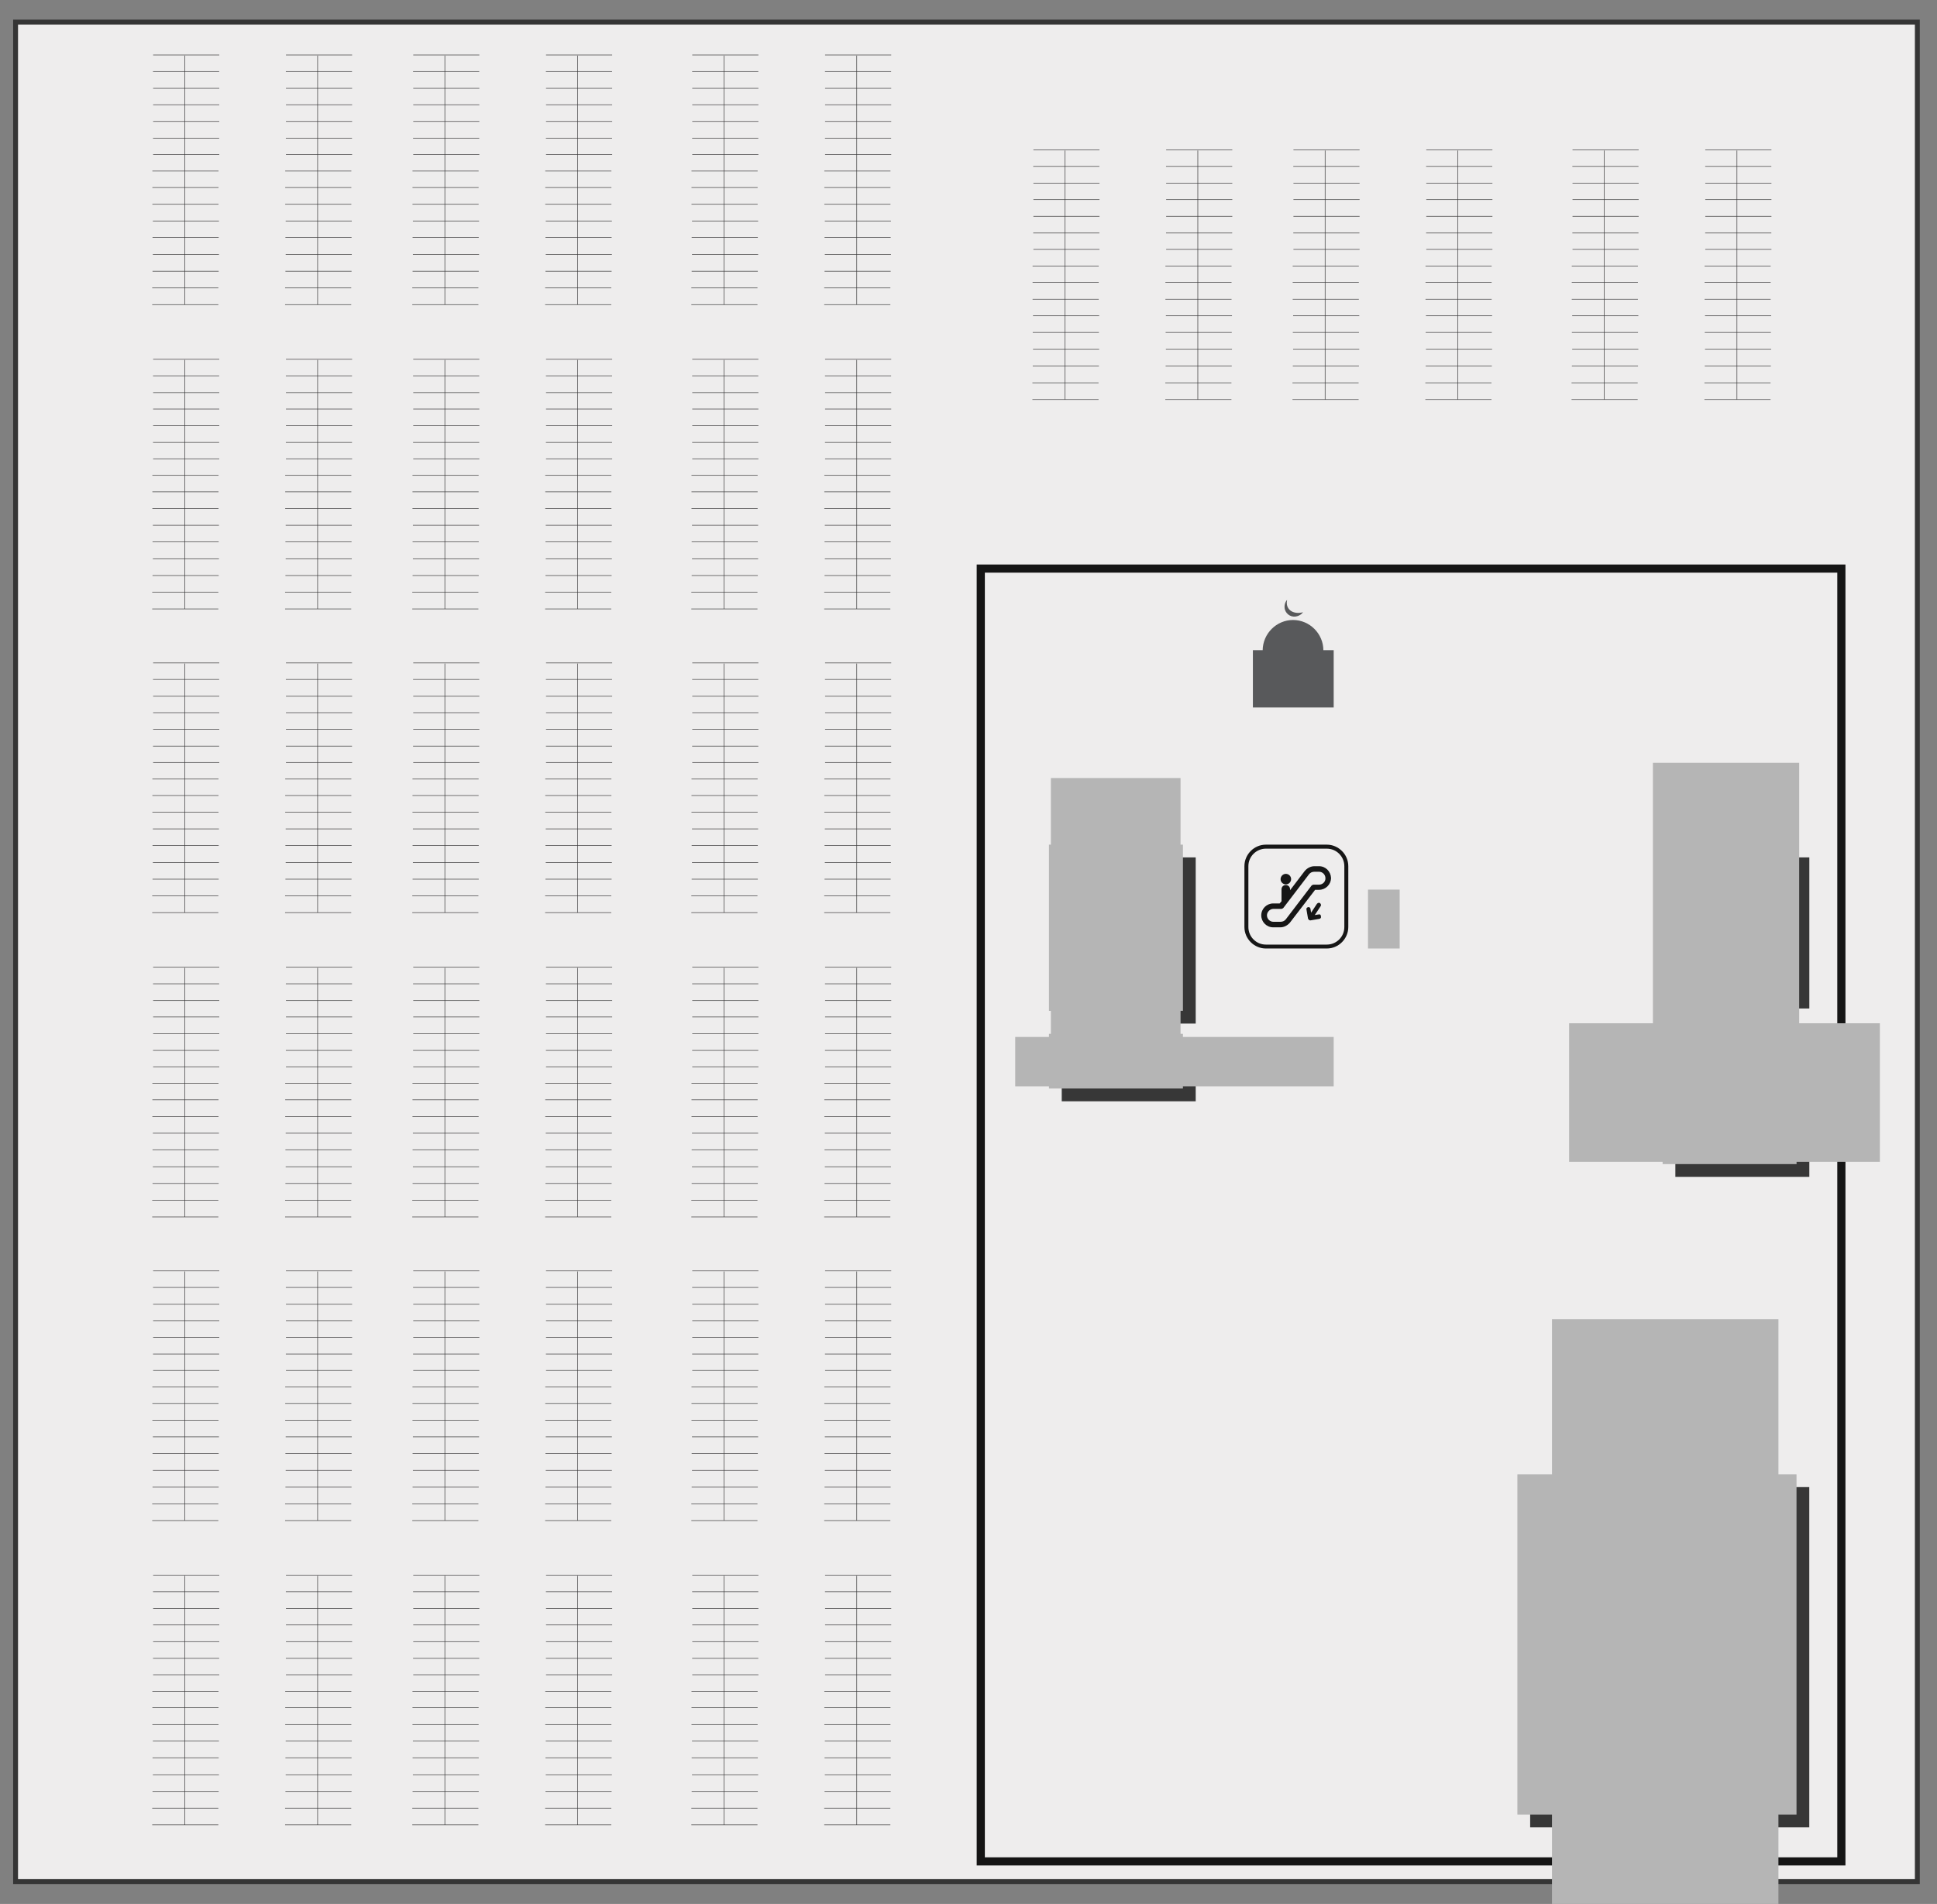 <?xml version="1.0" encoding="utf-8"?>
<!-- Generator: Adobe Illustrator 16.0.0, SVG Export Plug-In . SVG Version: 6.00 Build 0)  -->
<!DOCTYPE svg PUBLIC "-//W3C//DTD SVG 1.1//EN" "http://www.w3.org/Graphics/SVG/1.1/DTD/svg11.dtd">
<svg version="1.1" id="Layer_1" xmlns="http://www.w3.org/2000/svg" xmlns:xlink="http://www.w3.org/1999/xlink" x="0px" y="0px"
	 width="3567px" height="3507px" viewBox="0 0 3567 3507" enable-background="new 0 0 3567 3507" xml:space="preserve">
<rect x="0" y="0" width="3567" height="3507" fill="#808080" stroke="none"/>
<g id="floorbackup">
	<rect x="32.2" y="44.198" display="none" fill="#373737" width="3502.1" height="3425.102"/>
	
		<rect x="28.7" y="40.698" fill="#EEEDED" stroke="#353535" stroke-width="9" stroke-miterlimit="10" width="3502.1" height="3425.102"/>
	<path id="stores_1_" fill="#373737" d="M3085.2,2167.698V1900h246.7v267.698H3085.2z M3085.2,1857.698V1579.3h246.7v278.3
		L3085.2,1857.698L3085.2,1857.698z M1955.2,1885.5v-306.2h246.7v306.1L1955.2,1885.5L1955.2,1885.5z M2817.8,3365.9v-626.7h514
		v626.7H2817.8z M2201.9,2028.5h-246.7v-100.7h246.7V2028.5z"/>
</g>
<g id="stores">
	<path id="KE1_store_02" fill="#B5B5B5" d="M3061.7,2144.198V1876.5h246.7v267.698H3061.7z"/>
	<path id="KE1_store_01" fill="#B5B5B5" d="M3061.7,1834.198V1555.8h246.7v278.3L3061.7,1834.198L3061.7,1834.198z"/>
	<path id="KE1_store_04" fill="#B5B5B5" d="M1931.7,1862v-306.2h246.7v306.1L1931.7,1862L1931.7,1862z"/>
	<path id="KE1_store_03" fill="#B5B5B5" d="M2794.3,3342.4v-626.7h514v626.7H2794.3z"/>
	<path id="KE1_store_06" fill="#B5B5B5" d="M2178.4,2005h-246.7v-100.7h246.7V2005z"/>
</g>
<g id="services">
	<path id="KE1_mosque_01" fill="#58595B" d="M2381.1,1142c30.802,0,55.9,25.398,55.9,55.898s-25.4,55.9-55.9,55.9
		s-55.898-25.4-55.898-55.9C2325.5,1166.8,2350.9,1142,2381.1,1142z M2307.2,1197.6H2456v105.5h-148.8V1197.6L2307.2,1197.6z
		 M2387.8,1128.8c-13.898-1.4-20.3-11.9-17.6-23.8c-4.102,4.1-5.7,11.5-4.102,17.6c3,10.1,13.302,15.6,23.4,12.2
		c4.1-1.4,7.5-3.7,10.1-7.102C2395.3,1128.8,2391.2,1129.198,2387.8,1128.8z M2381.1,1135.6v9.1"/>
	<path id="KE1_bebekarabası_1" fill="#B5B5B5" d="M2577.5,1747.1h-58.3v-108.5h58.3V1747.1z"/>
	<path id="KE1_bisikletpark_01" fill="#EEEDED" d="M2253.6,1265.8h-151.1v-61.602h151.1V1265.8z"/>
	<path id="KE1_revir_01" fill="#EEEDED" d="M2130.7,2125.198H1979.6v-61.6H2130.7V2125.198z"/>
	<path id="KE1_aracsarj_01" fill="#EEEDED" d="M2404.7,3281.1H2253.6v-61.6H2404.7V3281.1z"/>
	<path id="KE1_engellipark_01" fill="#EEEDED" d="M1839.6,1731.3l-1.699-151l61.601-0.7l1.7,151L1839.6,1731.3z"/>
</g>
<g id="nopointer">
	<g id="Dummies">
		<path id="escalator_3_" fill="#161616" d="M2429,1595.5h-8.5c-6.8,0-13.1,3.398-17.6,8.5l-27.2,35.698v-1.6c0-4.5-3.4-7.9-7.9-7.9
			s-7.898,3.4-7.898,7.9v22l-3.4,4h-11.898c-11.9,0-22,9.7-22,22c0,11.899,9.7,22,22,22h13.1c6.8,0,13.102-3.4,17.602-8.5
			l46.5-60.601h7.3c11.898,0,22-9.699,22-22C2450.5,1605.1,2441.1,1595.5,2429,1595.5z M2429,1629.5h-9.7c-1.6,0-2.8,0.6-4,1.6
			l-47.5,62.3c-2.2,2.8-5.6,4.5-9.7,4.5H2345c-6.8,0-11.9-5.6-11.9-11.899c0-6.301,5.602-11.899,11.9-11.899h14.2
			c1.6,0,2.8-0.601,4-1.601l47.5-62.301c2.2-2.8,5.6-4.5,9.7-4.5h8.5c6.8,0,11.898,5.602,11.898,11.9
			C2441.1,1623.9,2435.8,1629.5,2429,1629.5z M2367.9,1609.6c5,0,9.698,4,9.698,9.7c0,5-4,9.698-9.698,9.698c-5,0-9.7-4-9.7-9.698
			C2358.4,1613.6,2362.9,1609.6,2367.9,1609.6z M2428.5,1684.3l-7.3,1.2l10.8-16.4c1.2-1.6,0.6-4-1.2-5.6
			c-1.6-1.2-4-0.602-5.6,1.198l-10.8,16.4l-1.2-7.3c-0.602-2.2-2.2-3.4-4.5-2.802c-2.2,0.602-3.4,2.2-2.8,4.5l2.8,16.4
			c0.6,1.6,2.2,3.4,4,3.4h0.6l16.4-2.802c2.2-0.6,3.398-2.198,2.8-4.5C2432.5,1684.9,2430.7,1683.8,2428.5,1684.3z M2443.3,1555.8
			h-112.1c-22,0-39.602,18.1-39.602,39.6V1707.5c0,22,18.102,39.6,39.602,39.6h112.1c22,0,39.602-18.1,39.602-39.6V1595.4
			C2482.9,1573.4,2464.6,1555.8,2443.3,1555.8z M2475.6,1707.6c0,18.1-14.698,32.3-32.3,32.3h-112.1c-18.102,0-32.3-14.7-32.3-32.3
			v-112.1c0-18.102,14.698-32.302,32.3-32.302h112.1c18.102,0,32.3,14.7,32.3,32.302V1707.6z"/>
		<path fill="none" stroke="#151515" stroke-width="15" stroke-miterlimit="10" d="M1806.1,1047.3H3390.9v2381.3H1806.1V1047.3z"/>
		<path fill="none" stroke="#383738" stroke-miterlimit="10" d="M2954,277.3V736 M3017.6,276.1h-121.8 M3017.3,306.5h-121.8
			 M3017.6,337.5h-121.8 M3017.6,367.698h-121.8 M3017.6,398.4h-121.8 M3017.3,429.198h-121.8 M3017.6,459.4h-121.8 M3016.2,489.9
			h-121.8 M3016.2,520.198h-121.8 M3016.2,551.1h-121.8 M3017,581.698h-121.8 M3016.4,612.3H2894.6 M3017,643.5h-121.8
			 M3016.4,674.4H2894.6 M3015.8,705.1H2894 M3015.8,735.9H2894 M3198.6,277.3V736 M3262.1,276.1h-121.8 M3261.9,306.5H3140.1
			 M3262.1,337.5h-121.8 M3262.1,367.698h-121.8 M3262.1,398.4h-121.8 M3261.9,429.198H3140.1 M3262.1,459.4h-121.8 M3260.7,489.9
			H3139 M3260.7,520.198H3139 M3260.7,551.1H3139 M3261.6,581.698h-121.8 M3261.1,612.3h-121.8 M3261.6,643.5h-121.8 M3261.1,674.4
			h-121.8 M3260.5,705.1h-121.8 M3260.5,735.9h-121.8 M2440.2,277.3V736 M2503.7,276.1h-121.8 M2503.4,306.5H2381.6 M2503.7,337.5
			h-121.8 M2503.7,367.698h-121.8 M2503.7,398.4h-121.8 M2503.4,429.198H2381.6 M2503.7,459.4h-121.8 M2502.3,489.9h-121.8
			 M2502.3,520.198h-121.8 M2502.3,551.1h-121.8 M2503.1,581.698h-121.8 M2502.5,612.3h-121.8 M2503.1,643.5h-121.8 M2502.5,674.4
			h-121.8 M2501.9,705.1H2380.1 M2501.9,735.9H2380.1 M2684.7,277.3V736 M2748.3,276.1h-121.8 M2748,306.5h-121.8 M2748.3,337.5
			h-121.8 M2748.3,367.698h-121.8 M2748.3,398.4h-121.8 M2748,429.198h-121.8 M2748.3,459.4h-121.8 M2746.9,489.9H2625.1
			 M2746.9,520.198H2625.1 M2746.9,551.1H2625.1 M2747.7,581.698h-121.8 M2747.2,612.3h-121.8 M2747.7,643.5h-121.8 M2747.2,674.4
			h-121.8 M2746.6,705.1h-121.8 M2746.6,735.9h-121.8 M1961.2,277.3V736 M2024.7,276.1H1903 M2024.5,306.5h-121.8 M2024.7,337.5
			H1903 M2024.7,367.698H1903 M2024.7,398.4H1903 M2024.5,429.198h-121.8 M2024.7,459.4H1903 M2023.3,489.9h-121.8 M2023.3,520.198
			h-121.8 M2023.3,551.1h-121.8 M2024.1,581.698h-121.8 M2023.6,612.3h-121.8 M2024.1,643.5h-121.8 M2023.6,674.4h-121.8
			 M2023,705.1h-121.8 M2023,735.9h-121.8 M2205.8,277.3V736 M2269.3,276.1h-121.8 M2269.1,306.5h-121.8 M2269.3,337.5h-121.8
			 M2269.3,367.698h-121.8 M2269.3,398.4h-121.8 M2269.1,429.198h-121.8 M2269.3,459.4h-121.8 M2267.9,489.9H2146.1 M2267.9,520.198
			H2146.1 M2267.9,551.1H2146.1 M2268.7,581.698H2147 M2268.3,612.3h-121.8 M2268.7,643.5H2147 M2268.3,674.4h-121.8 M2267.7,705.1
			h-121.8 M2267.7,735.9h-121.8 M1333.1,2342.1v458.7 M1396.6,2341h-121.8 M1396.4,2371.4H1274.6 M1396.6,2402.4h-121.8
			 M1396.6,2432.6h-121.8 M1396.6,2463.3h-121.8 M1396.4,2494.1H1274.6 M1396.6,2524.3h-121.8 M1395.2,2554.8h-121.8 M1395.2,2585.1
			h-121.8 M1395.2,2616h-121.8 M1396.1,2646.6h-121.8 M1395.5,2677.198h-121.8 M1396.1,2708.4h-121.8 M1395.5,2739.3h-121.8
			 M1394.9,2770H1273.1 M1394.9,2800.8H1273.1 M1577.7,2342.1v458.7 M1641.2,2341h-121.8 M1641,2371.4h-121.8 M1641.2,2402.4h-121.8
			 M1641.2,2432.6h-121.8 M1641.2,2463.3h-121.8 M1641,2494.1h-121.8 M1641.2,2524.3h-121.8 M1639.8,2554.8H1518 M1639.8,2585.1
			H1518 M1639.8,2616H1518 M1640.7,2646.6h-121.8 M1640.2,2677.198h-121.8 M1640.7,2708.4h-121.8 M1640.2,2739.3h-121.8
			 M1639.6,2770h-121.8 M1639.6,2800.8h-121.8 M1333.1,2902.6v458.7 M1396.6,2901.5h-121.8 M1396.4,2931.9H1274.6 M1396.6,2962.9
			h-121.8 M1396.6,2993.1h-121.8 M1396.6,3023.8h-121.8 M1396.4,3054.6H1274.6 M1396.6,3084.8h-121.8 M1395.2,3115.3h-121.8
			 M1395.2,3145.6h-121.8 M1395.2,3176.5h-121.8 M1396.1,3207.1h-121.8 M1395.5,3237.698h-121.8 M1396.1,3268.9h-121.8
			 M1395.5,3299.8h-121.8 M1394.9,3330.5H1273.1 M1394.9,3361.3H1273.1 M1577.7,2902.6v458.7 M1641.2,2901.5h-121.8 M1641,2931.9
			h-121.8 M1641.2,2962.9h-121.8 M1641.2,2993.1h-121.8 M1641.2,3023.8h-121.8 M1641,3054.6h-121.8 M1641.2,3084.8h-121.8
			 M1639.8,3115.3H1518 M1639.8,3145.6H1518 M1639.8,3176.5H1518 M1640.7,3207.1h-121.8 M1640.2,3237.698h-121.8 M1640.7,3268.9
			h-121.8 M1640.2,3299.8h-121.8 M1639.6,3330.5h-121.8 M1639.6,3361.3h-121.8 M819.2,2342.1v458.7 M882.7,2341H761 M882.5,2371.4
			H760.7 M882.7,2402.4H761 M882.7,2432.6H761 M882.7,2463.3H761 M882.5,2494.1H760.7 M882.7,2524.3H761 M881.4,2554.8H759.6
			 M881.4,2585.1H759.6 M881.4,2616H759.6 M882.2,2646.6H760.4 M881.6,2677.198H759.8 M882.2,2708.4H760.4 M881.6,2739.3H759.8
			 M881,2770H759.2 M881,2800.8H759.2 M1063.8,2342.1v458.7 M1127.3,2341h-121.8 M1127.1,2371.4h-121.8 M1127.3,2402.4h-121.8
			 M1127.3,2432.6h-121.8 M1127.3,2463.3h-121.8 M1127.1,2494.1h-121.8 M1127.3,2524.3h-121.8 M1125.9,2554.8H1004.1 M1125.9,2585.1
			H1004.1 M1125.9,2616H1004.1 M1126.8,2646.6H1005 M1126.3,2677.198h-121.8 M1126.8,2708.4H1005 M1126.3,2739.3h-121.8
			 M1125.7,2770h-121.8 M1125.7,2800.8h-121.8 M819.2,2902.6v458.7 M882.7,2901.5H761 M882.5,2931.9H760.7 M882.7,2962.9H761
			 M882.7,2993.1H761 M882.7,3023.8H761 M882.5,3054.6H760.7 M882.7,3084.8H761 M881.4,3115.3H759.6 M881.4,3145.6H759.6
			 M881.4,3176.5H759.6 M882.2,3207.1H760.4 M881.6,3237.698H759.8 M882.2,3268.9H760.4 M881.6,3299.8H759.8 M881,3330.5H759.2
			 M881,3361.3H759.2 M1063.8,2902.6v458.7 M1127.3,2901.5h-121.8 M1127.1,2931.9h-121.8 M1127.3,2962.9h-121.8 M1127.3,2993.1
			h-121.8 M1127.3,3023.8h-121.8 M1127.1,3054.6h-121.8 M1127.3,3084.8h-121.8 M1125.9,3115.3H1004.1 M1125.9,3145.6H1004.1
			 M1125.9,3176.5H1004.1 M1126.8,3207.1H1005 M1126.3,3237.698h-121.8 M1126.8,3268.9H1005 M1126.3,3299.8h-121.8 M1125.7,3330.5
			h-121.8 M1125.7,3361.3h-121.8 M340.3,2342.1v458.7 M403.8,2341H282 M403.6,2371.4H281.8 M403.8,2402.4H282 M403.8,2432.6H282
			 M403.8,2463.3H282 M403.6,2494.1H281.8 M403.8,2524.3H282 M402.4,2554.8H280.6 M402.4,2585.1H280.6 M402.4,2616H280.6
			 M403.2,2646.6H281.5 M402.7,2677.198H280.9 M403.2,2708.4H281.5 M402.7,2739.3H280.9 M402.1,2770H280.3 M402.1,2800.8H280.3
			 M584.9,2342.1v458.7 M648.4,2341H526.6 M648.2,2371.4H526.4 M648.4,2402.4H526.6 M648.4,2432.6H526.6 M648.4,2463.3H526.6
			 M648.2,2494.1H526.4 M648.4,2524.3H526.6 M647,2554.8H525.2 M647,2585.1H525.2 M647,2616H525.2 M647.8,2646.6H526.1
			 M647.4,2677.198H525.6 M647.8,2708.4H526.1 M647.4,2739.3H525.6 M646.8,2770H525 M646.8,2800.8H525 M340.3,2902.6v458.7
			 M403.8,2901.5H282 M403.6,2931.9H281.8 M403.8,2962.9H282 M403.8,2993.1H282 M403.8,3023.8H282 M403.6,3054.6H281.8
			 M403.8,3084.8H282 M402.4,3115.3H280.6 M402.4,3145.6H280.6 M402.4,3176.5H280.6 M403.2,3207.1H281.5 M402.7,3237.698H280.9
			 M403.2,3268.9H281.5 M402.7,3299.8H280.9 M402.1,3330.5H280.3 M402.1,3361.3H280.3 M584.9,2902.6v458.7 M648.4,2901.5H526.6
			 M648.2,2931.9H526.4 M648.4,2962.9H526.6 M648.4,2993.1H526.6 M648.4,3023.8H526.6 M648.2,3054.6H526.4 M648.4,3084.8H526.6
			 M647,3115.3H525.2 M647,3145.6H525.2 M647,3176.5H525.2 M647.8,3207.1H526.1 M647.4,3237.698H525.6 M647.8,3268.9H526.1
			 M647.4,3299.8H525.6 M646.8,3330.5H525 M646.8,3361.3H525 M1333.1,1222.3V1681 M1396.6,1221.1h-121.8 M1396.4,1251.5H1274.6
			 M1396.6,1282.5h-121.8 M1396.6,1312.698h-121.8 M1396.6,1343.5h-121.8 M1396.4,1374.3H1274.6 M1396.6,1404.4h-121.8 M1395.2,1435
			h-121.8 M1395.2,1465.3h-121.8 M1395.2,1496.1h-121.8 M1396.1,1526.8h-121.8 M1395.5,1557.3h-121.8 M1396.1,1588.6h-121.8
			 M1395.5,1619.4h-121.8 M1394.9,1650.198H1273.1 M1394.9,1681H1273.1 M1577.7,1222.3V1681 M1641.2,1221.1h-121.8 M1641,1251.5
			h-121.8 M1641.2,1282.5h-121.8 M1641.2,1312.698h-121.8 M1641.2,1343.5h-121.8 M1641,1374.3h-121.8 M1641.2,1404.4h-121.8
			 M1639.8,1435H1518 M1639.8,1465.3H1518 M1639.8,1496.1H1518 M1640.7,1526.8h-121.8 M1640.2,1557.3h-121.8 M1640.7,1588.6h-121.8
			 M1640.2,1619.4h-121.8 M1639.6,1650.198h-121.8 M1639.6,1681h-121.8 M1333.1,1782.8v458.7 M1396.6,1781.6h-121.8 M1396.4,1812.1
			H1274.6 M1396.6,1843h-121.8 M1396.6,1873.198h-121.8 M1396.6,1904h-121.8 M1396.4,1934.8H1274.6 M1396.6,1964.9h-121.8
			 M1395.2,1995.5h-121.8 M1395.2,2025.8h-121.8 M1395.2,2056.6h-121.8 M1396.1,2087.3h-121.8 M1395.5,2117.8h-121.8 M1396.1,2149.1
			h-121.8 M1395.5,2179.9h-121.8 M1394.9,2210.698H1273.1 M1394.9,2241.5H1273.1 M1577.7,1782.8v458.7 M1641.2,1781.6h-121.8
			 M1641,1812.1h-121.8 M1641.2,1843h-121.8 M1641.2,1873.198h-121.8 M1641.2,1904h-121.8 M1641,1934.8h-121.8 M1641.2,1964.9
			h-121.8 M1639.8,1995.5H1518 M1639.8,2025.8H1518 M1639.8,2056.6H1518 M1640.7,2087.3h-121.8 M1640.2,2117.8h-121.8
			 M1640.7,2149.1h-121.8 M1640.2,2179.9h-121.8 M1639.6,2210.698h-121.8 M1639.6,2241.5h-121.8 M819.2,1222.3V1681 M882.7,1221.1
			H761 M882.5,1251.5H760.7 M882.7,1282.5H761 M882.7,1312.698H761 M882.7,1343.5H761 M882.5,1374.3H760.7 M882.7,1404.4H761
			 M881.4,1435H759.6 M881.4,1465.3H759.6 M881.4,1496.1H759.6 M882.2,1526.8H760.4 M881.6,1557.3H759.8 M882.2,1588.6H760.4
			 M881.6,1619.4H759.8 M881,1650.198H759.2 M881,1681H759.2 M1063.8,1222.3V1681 M1127.3,1221.1h-121.8 M1127.1,1251.5h-121.8
			 M1127.3,1282.5h-121.8 M1127.3,1312.698h-121.8 M1127.3,1343.5h-121.8 M1127.1,1374.3h-121.8 M1127.3,1404.4h-121.8 M1125.9,1435
			H1004.1 M1125.9,1465.3H1004.1 M1125.9,1496.1H1004.1 M1126.8,1526.8H1005 M1126.3,1557.3h-121.8 M1126.8,1588.6H1005
			 M1126.3,1619.4h-121.8 M1125.7,1650.198h-121.8 M1125.7,1681h-121.8 M819.2,1782.8v458.7 M882.7,1781.6H761 M882.5,1812.1H760.7
			 M882.7,1843H761 M882.7,1873.198H761 M882.7,1904H761 M882.5,1934.8H760.7 M882.7,1964.9H761 M881.4,1995.5H759.6 M881.4,2025.8
			H759.6 M881.4,2056.6H759.6 M882.2,2087.3H760.4 M881.6,2117.8H759.8 M882.2,2149.1H760.4 M881.6,2179.9H759.8 M881,2210.698
			H759.2 M881,2241.5H759.2 M1063.8,1782.8v458.7 M1127.3,1781.6h-121.8 M1127.1,1812.1h-121.8 M1127.3,1843h-121.8
			 M1127.3,1873.198h-121.8 M1127.3,1904h-121.8 M1127.1,1934.8h-121.8 M1127.3,1964.9h-121.8 M1125.9,1995.5H1004.1 M1125.9,2025.8
			H1004.1 M1125.9,2056.6H1004.1 M1126.8,2087.3H1005 M1126.3,2117.8h-121.8 M1126.8,2149.1H1005 M1126.3,2179.9h-121.8
			 M1125.7,2210.698h-121.8 M1125.7,2241.5h-121.8 M340.3,1222.3V1681 M403.8,1221.1H282 M403.6,1251.5H281.8 M403.8,1282.5H282
			 M403.8,1312.698H282 M403.8,1343.5H282 M403.6,1374.3H281.8 M403.8,1404.4H282 M402.4,1435H280.6 M402.4,1465.3H280.6
			 M402.4,1496.1H280.6 M403.2,1526.8H281.5 M402.7,1557.3H280.9 M403.2,1588.6H281.5 M402.7,1619.4H280.9 M402.1,1650.198H280.3
			 M402.1,1681H280.3 M584.9,1222.3V1681 M648.4,1221.1H526.6 M648.2,1251.5H526.4 M648.4,1282.5H526.6 M648.4,1312.698H526.6
			 M648.4,1343.5H526.6 M648.2,1374.3H526.4 M648.4,1404.4H526.6 M647,1435H525.2 M647,1465.3H525.2 M647,1496.1H525.2
			 M647.8,1526.8H526.1 M647.4,1557.3H525.6 M647.8,1588.6H526.1 M647.4,1619.4H525.6 M646.8,1650.198H525 M646.8,1681H525
			 M340.3,1782.8v458.7 M403.8,1781.6H282 M403.6,1812.1H281.8 M403.8,1843H282 M403.8,1873.198H282 M403.8,1904H282 M403.6,1934.8
			H281.8 M403.8,1964.9H282 M402.4,1995.5H280.6 M402.4,2025.8H280.6 M402.4,2056.6H280.6 M403.2,2087.3H281.5 M402.7,2117.8H280.9
			 M403.2,2149.1H281.5 M402.7,2179.9H280.9 M402.1,2210.698H280.3 M402.1,2241.5H280.3 M584.9,1782.8v458.7 M648.4,1781.6H526.6
			 M648.2,1812.1H526.4 M648.4,1843H526.6 M648.4,1873.198H526.6 M648.4,1904H526.6 M648.2,1934.8H526.4 M648.4,1964.9H526.6
			 M647,1995.5H525.2 M647,2025.8H525.2 M647,2056.6H525.2 M647.8,2087.3H526.1 M647.4,2117.8H525.6 M647.8,2149.1H526.1
			 M647.4,2179.9H525.6 M646.8,2210.698H525 M646.8,2241.5H525 M1333.1,102.5v458.698 M1396.6,101.3h-121.8 M1396.4,131.698H1274.6
			 M1396.6,162.698h-121.8 M1396.6,192.9h-121.8 M1396.6,223.698h-121.8 M1396.4,254.4H1274.6 M1396.6,284.6h-121.8 M1395.2,315.1
			h-121.8 M1395.2,345.4h-121.8 M1395.2,376.3h-121.8 M1396.1,407h-121.8 M1395.5,437.5h-121.8 M1396.1,468.698h-121.8
			 M1395.5,499.6h-121.8 M1394.9,530.4H1273.1 M1394.9,561.1H1273.1 M1577.7,102.5v458.698 M1641.2,101.3h-121.8 M1641,131.698
			h-121.8 M1641.2,162.698h-121.8 M1641.2,192.9h-121.8 M1641.2,223.698h-121.8 M1641,254.4h-121.8 M1641.2,284.6h-121.8
			 M1639.8,315.1H1518 M1639.8,345.4H1518 M1639.8,376.3H1518 M1640.7,407h-121.8 M1640.2,437.5h-121.8 M1640.7,468.698h-121.8
			 M1640.2,499.6h-121.8 M1639.6,530.4h-121.8 M1639.6,561.1h-121.8 M1333.1,663v458.698 M1396.6,661.8h-121.8 M1396.4,692.198
			H1274.6 M1396.6,723.198h-121.8 M1396.6,753.4h-121.8 M1396.6,784.198h-121.8 M1396.4,814.9H1274.6 M1396.6,845.1h-121.8
			 M1395.2,875.6h-121.8 M1395.2,905.9h-121.8 M1395.2,936.8h-121.8 M1396.1,967.5h-121.8 M1395.5,998h-121.8 M1396.1,1029.198
			h-121.8 M1395.5,1060.1h-121.8 M1394.9,1090.9H1273.1 M1394.9,1121.6H1273.1 M1577.7,663v458.698 M1641.2,661.8h-121.8
			 M1641,692.198h-121.8 M1641.2,723.198h-121.8 M1641.2,753.4h-121.8 M1641.2,784.198h-121.8 M1641,814.9h-121.8 M1641.2,845.1
			h-121.8 M1639.8,875.6H1518 M1639.8,905.9H1518 M1639.8,936.8H1518 M1640.7,967.5h-121.8 M1640.2,998h-121.8 M1640.7,1029.198
			h-121.8 M1640.2,1060.1h-121.8 M1639.6,1090.9h-121.8 M1639.6,1121.6h-121.8 M819.2,102.5v458.698 M882.7,101.3H761
			 M882.5,131.698H760.7 M882.7,162.698H761 M882.7,192.9H761 M882.7,223.698H761 M882.5,254.4H760.7 M882.7,284.6H761 M881.4,315.1
			H759.6 M881.4,345.4H759.6 M881.4,376.3H759.6 M882.2,407H760.4 M881.6,437.5H759.8 M882.2,468.698H760.4 M881.6,499.6H759.8
			 M881,530.4H759.2 M881,561.1H759.2 M1063.8,102.5v458.698 M1127.3,101.3h-121.8 M1127.1,131.698h-121.8 M1127.3,162.698h-121.8
			 M1127.3,192.9h-121.8 M1127.3,223.698h-121.8 M1127.1,254.4h-121.8 M1127.3,284.6h-121.8 M1125.9,315.1H1004.1 M1125.9,345.4
			H1004.1 M1125.9,376.3H1004.1 M1126.8,407H1005 M1126.3,437.5h-121.8 M1126.8,468.698H1005 M1126.3,499.6h-121.8 M1125.7,530.4
			h-121.8 M1125.7,561.1h-121.8 M819.2,663v458.698 M882.7,661.8H761 M882.5,692.198H760.7 M882.7,723.198H761 M882.7,753.4H761
			 M882.7,784.198H761 M882.5,814.9H760.7 M882.7,845.1H761 M881.4,875.6H759.6 M881.4,905.9H759.6 M881.4,936.8H759.6 M882.2,967.5
			H760.4 M881.6,998H759.8 M882.2,1029.198H760.4 M881.6,1060.1H759.8 M881,1090.9H759.2 M881,1121.6H759.2 M1063.8,663v458.698
			 M1127.3,661.8h-121.8 M1127.1,692.198h-121.8 M1127.3,723.198h-121.8 M1127.3,753.4h-121.8 M1127.3,784.198h-121.8 M1127.1,814.9
			h-121.8 M1127.3,845.1h-121.8 M1125.9,875.6H1004.1 M1125.9,905.9H1004.1 M1125.9,936.8H1004.1 M1126.8,967.5H1005 M1126.3,998
			h-121.8 M1126.8,1029.198H1005 M1126.3,1060.1h-121.8 M1125.7,1090.9h-121.8 M1125.7,1121.6h-121.8 M340.3,102.5v458.698
			 M403.8,101.3H282 M403.6,131.698H281.8 M403.8,162.698H282 M403.8,192.9H282 M403.8,223.698H282 M403.6,254.4H281.8 M403.8,284.6
			H282 M402.4,315.1H280.6 M402.4,345.4H280.6 M402.4,376.3H280.6 M403.2,407H281.5 M402.7,437.5H280.9 M403.2,468.698H281.5
			 M402.7,499.6H280.9 M402.1,530.4H280.3 M402.1,561.1H280.3 M584.9,102.5v458.698 M648.4,101.3H526.6 M648.2,131.698H526.4
			 M648.4,162.698H526.6 M648.4,192.9H526.6 M648.4,223.698H526.6 M648.2,254.4H526.4 M648.4,284.6H526.6 M647,315.1H525.2
			 M647,345.4H525.2 M647,376.3H525.2 M647.8,407H526.1 M647.4,437.5H525.6 M647.8,468.698H526.1 M647.4,499.6H525.6 M646.8,530.4
			H525 M646.8,561.1H525 M340.3,663v458.698 M403.8,661.8H282 M403.6,692.198H281.8 M403.8,723.198H282 M403.8,753.4H282
			 M403.8,784.198H282 M403.6,814.9H281.8 M403.8,845.1H282 M402.4,875.6H280.6 M402.4,905.9H280.6 M402.4,936.8H280.6 M403.2,967.5
			H281.5 M402.7,998H280.9 M403.2,1029.198H281.5 M402.7,1060.1H280.9 M402.1,1090.9H280.3 M402.1,1121.6H280.3 M584.9,663v458.698
			 M648.4,661.8H526.6 M648.2,692.198H526.4 M648.4,723.198H526.6 M648.4,753.4H526.6 M648.4,784.198H526.6 M648.2,814.9H526.4
			 M648.4,845.1H526.6 M647,875.6H525.2 M647,905.9H525.2 M647,936.8H525.2 M647.8,967.5H526.1 M647.4,998H525.6 M647.8,1029.198
			H526.1 M647.4,1060.1H525.6 M646.8,1090.9H525 M646.8,1121.6H525"/>
	</g>
	<g id="rects">
		<path id="rect_KE1_store_02" fill="#B5B5B5" d="M3461.806,2140h-572.271v-255.2h572.271V2140z"/>
		<path id="rect_KE1_store_03" fill="#B5B5B5" d="M3275,3507h-417V2430h417V3507z"/>
		<path id="rect_KE1_store_01" fill="#B5B5B5" d="M3043.821,1982.985v-577.971h269.398v577.971H3043.821z"/>
		<path id="rect_KE1_store_04" fill="#B5B5B5" d="M2173.7,1987.1h-238.5v-554H2174v554H2173.7L2173.7,1987.1z"/>
		<path id="rect_KE1_store_06" fill="#B5B5B5" d="M2456,1910v91h-586.449v-91H2456z"/>
	</g>
</g>
</svg>
